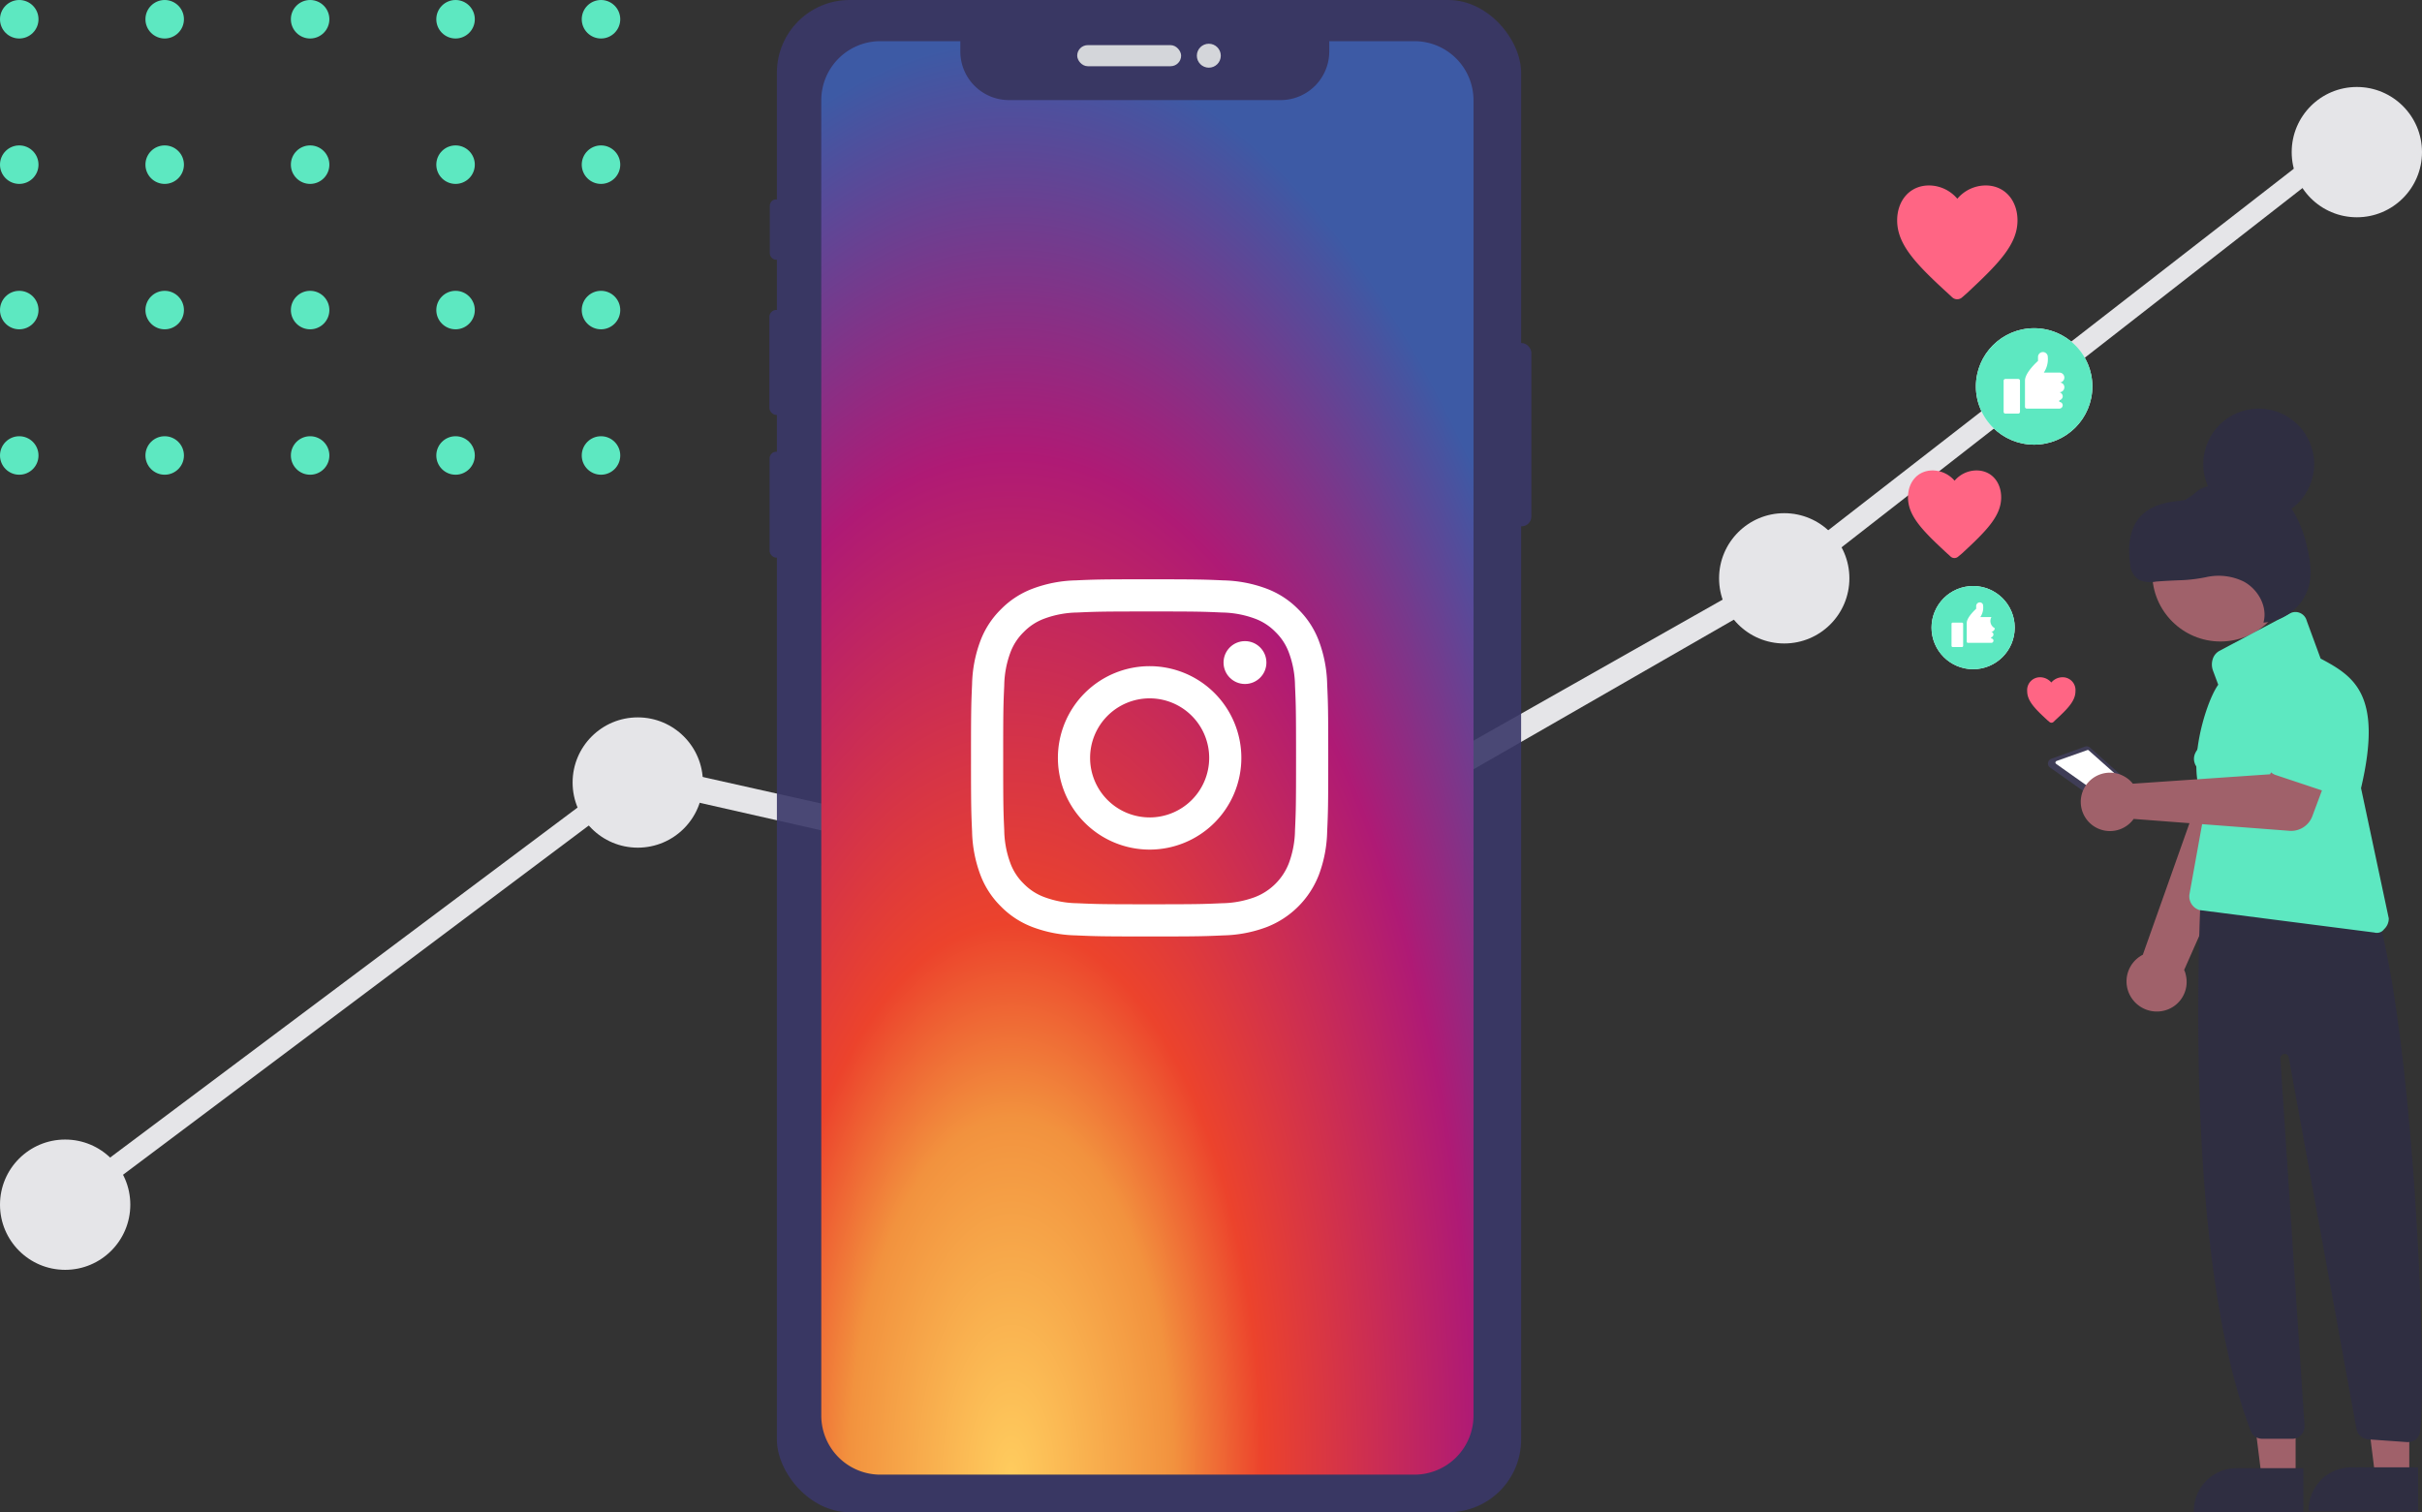 <?xml version="1.0" encoding="utf-8"?>
<svg xmlns="http://www.w3.org/2000/svg" xmlns:xlink="http://www.w3.org/1999/xlink" width="566.209" height="353.598" viewBox="0 0 566.209 353.598">
  <rect x="0" y="0" width="566.209" height="353.598" fill="#333333" stroke="none"/>
  <defs>
    <clipPath id="clip-path">
      <rect width="154.498" height="111" fill="none"/>
    </clipPath>
    <radialGradient id="radial-gradient" cx="0.291" cy="0.998" r="1.01" gradientTransform="translate(0.001)" gradientUnits="objectBoundingBox">
      <stop offset="0" stop-color="#ffcc5e"/>
      <stop offset="0.246" stop-color="#f2923e"/>
      <stop offset="0.379" stop-color="#ec432c"/>
      <stop offset="0.7" stop-color="#af1a75"/>
      <stop offset="0.93" stop-color="#534d9b"/>
      <stop offset="0.985" stop-color="#3d5aa5"/>
    </radialGradient>
  </defs>
  <g id="social_ads_instagram" transform="translate(240.244 -90.863)">
    <g id="Groupe_3786" data-name="Groupe 3786" transform="translate(-1598.644 -562.198)">
      <circle id="Ellipse_1908" data-name="Ellipse 1908" cx="15.232" cy="15.232" r="15.232" transform="translate(1358.4 919.514)" fill="#e5e5e8"/>
      <circle id="Ellipse_1909" data-name="Ellipse 1909" cx="15.232" cy="15.232" r="15.232" transform="translate(1492.262 820.8)" fill="#e5e5e8"/>
      <circle id="Ellipse_1910" data-name="Ellipse 1910" cx="15.232" cy="15.232" r="15.232" transform="translate(1624.198 881.334) rotate(-80.782)" fill="#e5e5e8"/>
      <circle id="Ellipse_1911" data-name="Ellipse 1911" cx="15.232" cy="15.232" r="15.232" transform="translate(1760.282 773.055)" fill="#e5e5e8"/>
      <circle id="Ellipse_1912" data-name="Ellipse 1912" cx="15.232" cy="15.232" r="15.232" transform="translate(1894.146 673.4)" fill="#e5e5e8"/>
      <path id="Tracé_13404" data-name="Tracé 13404" d="M435.878,272.514,301.428,242.043l-132.4,99.3-2.929-4.1,135.328-101.35L435,265.777,567.984,190.49h.293L702.433,86.3l1.757,4.687-133.278,103.9Z" transform="translate(1206.066 595.452)" fill="#e5e5e8"/>
    </g>
    <g id="Grille_de_répétition_39" data-name="Grille de répétition 39" transform="translate(-240.244 90.864)" clip-path="url(#clip-path)">
      <g transform="translate(-655 -193)">
        <circle id="Ellipse_8" data-name="Ellipse 8" cx="4.5" cy="4.5" r="4.5" transform="translate(655 193)" fill="#5de8c1"/>
      </g>
      <g transform="translate(-621 -193)">
        <circle id="Ellipse_8-2" data-name="Ellipse 8" cx="4.5" cy="4.5" r="4.5" transform="translate(655 193)" fill="#5de8c1"/>
      </g>
      <g transform="translate(-587 -193)">
        <circle id="Ellipse_8-3" data-name="Ellipse 8" cx="4.5" cy="4.5" r="4.5" transform="translate(655 193)" fill="#5de8c1"/>
      </g>
      <g transform="translate(-553 -193)">
        <circle id="Ellipse_8-4" data-name="Ellipse 8" cx="4.5" cy="4.5" r="4.5" transform="translate(655 193)" fill="#5de8c1"/>
      </g>
      <g transform="translate(-519 -193)">
        <circle id="Ellipse_8-5" data-name="Ellipse 8" cx="4.5" cy="4.5" r="4.5" transform="translate(655 193)" fill="#5de8c1"/>
      </g>
      <g transform="translate(-655 -159)">
        <circle id="Ellipse_8-6" data-name="Ellipse 8" cx="4.5" cy="4.5" r="4.5" transform="translate(655 193)" fill="#5de8c1"/>
      </g>
      <g transform="translate(-621 -159)">
        <circle id="Ellipse_8-7" data-name="Ellipse 8" cx="4.5" cy="4.5" r="4.5" transform="translate(655 193)" fill="#5de8c1"/>
      </g>
      <g transform="translate(-587 -159)">
        <circle id="Ellipse_8-8" data-name="Ellipse 8" cx="4.5" cy="4.5" r="4.5" transform="translate(655 193)" fill="#5de8c1"/>
      </g>
      <g transform="translate(-553 -159)">
        <circle id="Ellipse_8-9" data-name="Ellipse 8" cx="4.5" cy="4.5" r="4.5" transform="translate(655 193)" fill="#5de8c1"/>
      </g>
      <g transform="translate(-519 -159)">
        <circle id="Ellipse_8-10" data-name="Ellipse 8" cx="4.5" cy="4.5" r="4.5" transform="translate(655 193)" fill="#5de8c1"/>
      </g>
      <g transform="translate(-655 -125)">
        <circle id="Ellipse_8-11" data-name="Ellipse 8" cx="4.5" cy="4.5" r="4.5" transform="translate(655 193)" fill="#5de8c1"/>
      </g>
      <g transform="translate(-621 -125)">
        <circle id="Ellipse_8-12" data-name="Ellipse 8" cx="4.5" cy="4.5" r="4.5" transform="translate(655 193)" fill="#5de8c1"/>
      </g>
      <g transform="translate(-587 -125)">
        <circle id="Ellipse_8-13" data-name="Ellipse 8" cx="4.5" cy="4.5" r="4.5" transform="translate(655 193)" fill="#5de8c1"/>
      </g>
      <g transform="translate(-553 -125)">
        <circle id="Ellipse_8-14" data-name="Ellipse 8" cx="4.5" cy="4.5" r="4.5" transform="translate(655 193)" fill="#5de8c1"/>
      </g>
      <g transform="translate(-519 -125)">
        <circle id="Ellipse_8-15" data-name="Ellipse 8" cx="4.5" cy="4.5" r="4.5" transform="translate(655 193)" fill="#5de8c1"/>
      </g>
      <g transform="translate(-655 -91)">
        <circle id="Ellipse_8-16" data-name="Ellipse 8" cx="4.5" cy="4.5" r="4.5" transform="translate(655 193)" fill="#5de8c1"/>
      </g>
      <g transform="translate(-621 -91)">
        <circle id="Ellipse_8-17" data-name="Ellipse 8" cx="4.5" cy="4.5" r="4.5" transform="translate(655 193)" fill="#5de8c1"/>
      </g>
      <g transform="translate(-587 -91)">
        <circle id="Ellipse_8-18" data-name="Ellipse 8" cx="4.5" cy="4.5" r="4.5" transform="translate(655 193)" fill="#5de8c1"/>
      </g>
      <g transform="translate(-553 -91)">
        <circle id="Ellipse_8-19" data-name="Ellipse 8" cx="4.5" cy="4.5" r="4.5" transform="translate(655 193)" fill="#5de8c1"/>
      </g>
      <g transform="translate(-519 -91)">
        <circle id="Ellipse_8-20" data-name="Ellipse 8" cx="4.5" cy="4.5" r="4.5" transform="translate(655 193)" fill="#5de8c1"/>
      </g>
    </g>
    <g id="Groupe_1957" data-name="Groupe 1957" transform="translate(-40.637 -503.062)">
      <g id="pc_screen" data-name="pc screen" transform="translate(-240.244 593.925)">
        <g id="Groupe_1541" data-name="Groupe 1541" transform="translate(0 0)">
          <g id="Groupe_3166" data-name="Groupe 3166">
            <g id="undraw_social_dashboard_k3pt" transform="translate(0 0)">
              <g id="Groupe_3296" data-name="Groupe 3296" transform="translate(220.497 0)" opacity="0.9">
                <rect id="Rectangle_2381" data-name="Rectangle 2381" width="5.201" height="42.862" rx="2.29" transform="translate(172.939 80.206)" fill="#3a3768"/>
                <rect id="Rectangle_2382" data-name="Rectangle 2382" width="2.917" height="14.111" rx="1.459" transform="translate(0.106 46.631)" fill="#3a3768"/>
                <rect id="Rectangle_2383" data-name="Rectangle 2383" width="3.287" height="24.56" rx="1.644" transform="translate(0 72.464)" fill="#3a3768"/>
                <rect id="Rectangle_2384" data-name="Rectangle 2384" width="3.129" height="24.771" rx="1.564" transform="translate(0.053 105.617)" fill="#3a3768"/>
                <rect id="Rectangle_2385" data-name="Rectangle 2385" width="173.984" height="353.598" rx="17" transform="translate(1.761 0)" fill="#3a3768"/>
                <rect id="Rectangle_2386" data-name="Rectangle 2386" width="24.296" height="4.931" rx="2.465" transform="translate(71.965 10.554)" fill="#e6e8ec"/>
                <circle id="Ellipse_1292" data-name="Ellipse 1292" cx="2.8" cy="2.8" r="2.8" transform="translate(99.935 10.225)" fill="#e6e8ec"/>
              </g>
              <path id="Tracé_10315" data-name="Tracé 10315" d="M625.443,176.84h-19.9v2.4a11.376,11.376,0,0,1-11.376,11.376h-63.5a11.376,11.376,0,0,1-11.376-11.376v-2.4H500.6a13.812,13.812,0,0,0-13.812,13.818V498.2A13.812,13.812,0,0,0,500.6,512.018H625.443A13.818,13.818,0,0,0,639.261,498.2V190.658a13.818,13.818,0,0,0-13.818-13.818Z" transform="translate(-254.153 -167.213)" fill="url(#radial-gradient)"/>
              <g id="Groupe_3792" data-name="Groupe 3792" transform="translate(228.829 109.814)">
                <g id="Groupe_3793" data-name="Groupe 3793" transform="translate(34.729 21.561)">
                  <path id="Tracé_16497" data-name="Tracé 16497" d="M45.836,11.6c11.15,0,12.47.042,16.873.243a23.113,23.113,0,0,1,7.754,1.438,12.94,12.94,0,0,1,4.8,3.124,12.941,12.941,0,0,1,3.124,4.8,23.111,23.111,0,0,1,1.438,7.754c.2,4.4.243,5.724.243,16.874s-.042,12.47-.243,16.873a23.113,23.113,0,0,1-1.438,7.754,13.829,13.829,0,0,1-7.925,7.925,23.113,23.113,0,0,1-7.754,1.438c-4.4.2-5.723.243-16.873.243s-12.471-.042-16.873-.243a23.112,23.112,0,0,1-7.754-1.438,12.941,12.941,0,0,1-4.8-3.124,12.939,12.939,0,0,1-3.124-4.8,23.112,23.112,0,0,1-1.438-7.754c-.2-4.4-.243-5.724-.243-16.874s.042-12.47.243-16.873a23.112,23.112,0,0,1,1.438-7.754,12.941,12.941,0,0,1,3.124-4.8,12.941,12.941,0,0,1,4.8-3.124,23.111,23.111,0,0,1,7.754-1.438c4.4-.2,5.724-.243,16.874-.243m0-7.524c-11.341,0-12.763.048-17.216.251A30.65,30.65,0,0,0,18.484,6.271a20.468,20.468,0,0,0-7.4,4.816,20.468,20.468,0,0,0-4.816,7.4A30.65,30.65,0,0,0,4.33,28.62c-.2,4.454-.251,5.876-.251,17.216S4.127,58.6,4.33,63.052A30.65,30.65,0,0,0,6.271,73.189a20.47,20.47,0,0,0,4.816,7.4,20.468,20.468,0,0,0,7.4,4.816A30.65,30.65,0,0,0,28.62,87.342c4.454.2,5.876.251,17.216.251s12.763-.048,17.216-.251A30.65,30.65,0,0,0,73.189,85.4,21.353,21.353,0,0,0,85.4,73.189a30.65,30.65,0,0,0,1.941-10.136c.2-4.454.251-5.876.251-17.216s-.048-12.763-.251-17.216A30.65,30.65,0,0,0,85.4,18.484a20.468,20.468,0,0,0-4.816-7.4,20.468,20.468,0,0,0-7.4-4.816A30.65,30.65,0,0,0,63.052,4.33c-4.454-.2-5.876-.251-17.216-.251Z" fill="#fff"/>
                  <path id="Tracé_16498" data-name="Tracé 16498" d="M148.078,126.635a21.443,21.443,0,1,0,21.443,21.443A21.443,21.443,0,0,0,148.078,126.635Zm0,35.362A13.919,13.919,0,1,1,162,148.078,13.919,13.919,0,0,1,148.078,162Z" transform="translate(-102.242 -102.242)" fill="#fff"/>
                  <circle id="Ellipse_2559" data-name="Ellipse 2559" cx="5.011" cy="5.011" r="5.011" transform="translate(63.115 18.535)" fill="#fff"/>
                </g>
              </g>
            </g>
          </g>
        </g>
      </g>
    </g>
    <g id="Groupe_3785" data-name="Groupe 3785" transform="translate(-1316.237 -2229.006)">
      <ellipse id="Ellipse_2178" data-name="Ellipse 2178" cx="9.723" cy="9.723" rx="9.723" ry="9.723" transform="translate(1527.544 2456.898)" fill="#fff"/>
      <path id="Tracé_15155" data-name="Tracé 15155" d="M225.623,144.4a9.723,9.723,0,1,0,9.723,9.723,9.71,9.71,0,0,0-9.723-9.723Zm-2.334,14a.279.279,0,0,1-.259.259h-2.2a.279.279,0,0,1-.259-.259v-5.186a.279.279,0,0,1,.259-.259h2.2a.279.279,0,0,1,.259.259h0Zm7.39-4.149a.858.858,0,0,1-.843.843h0a.656.656,0,0,1,.519.778.7.7,0,0,1-.519.519v.259a.519.519,0,1,1,0,1.037h-5.445a.279.279,0,0,1-.259-.259v-4.408c0-1.361,2.2-3.306,2.2-3.306v-.648a.858.858,0,0,1,.843-.843.77.77,0,0,1,.778.648v.065a3.991,3.991,0,0,1-.648,2.722H229.9a1.878,1.878,0,0,0,.778,2.593Z" transform="translate(1311.644 2312.498)" fill="#5de8c1"/>
      <ellipse id="Ellipse_2179" data-name="Ellipse 2179" cx="13.612" cy="13.612" rx="13.612" ry="13.612" transform="translate(1537.915 2396.614)" fill="#fff"/>
      <path id="Tracé_15156" data-name="Tracé 15156" d="M245.512,51.4a13.612,13.612,0,1,0,13.612,13.612h0A13.611,13.611,0,0,0,245.512,51.4Zm-3.306,19.576a.418.418,0,0,1-.389.389h-3.047a.418.418,0,0,1-.389-.389V63.651a.418.418,0,0,1,.389-.389h3.047a.418.418,0,0,1,.389.389Zm10.371-5.769a1.162,1.162,0,0,1-1.167,1.167h0a1,1,0,0,1,.778,1.1,1.054,1.054,0,0,1-.778.778v.389a.778.778,0,0,1,0,1.556h-7.649a.418.418,0,0,1-.389-.389V63.651c0-1.945,3.047-4.6,3.047-4.6v-.907a1.147,1.147,0,0,1,2.269-.259v.065a5.684,5.684,0,0,1-.908,3.824h3.63a1.167,1.167,0,0,1,0,2.334,1.072,1.072,0,0,1,1.167,1.1Z" transform="translate(1306.015 2345.214)" fill="#5de8c1"/>
      <path id="Tracé_15157" data-name="Tracé 15157" d="M294.894,258.938a6.9,6.9,0,0,0,5.186-8.362,4.119,4.119,0,0,0-.389-1.167l25.669-58.015L310.645,187.7l-20.613,58.145a6.99,6.99,0,0,0-3.047,9.4,7.09,7.09,0,0,0,7.908,3.695Z" transform="translate(1286.905 2297.266)" fill="#a0616a"/>
      <path id="Tracé_15158" data-name="Tracé 15158" d="M326.595,205.526l-14.261-6.677a3.13,3.13,0,0,1-1.491-4.149l.194-.389,8.686-13.094a8.67,8.67,0,0,1,15.687,7.39l-4.473,15.038a3.115,3.115,0,0,1-3.889,2.074,3.161,3.161,0,0,1-.454-.194Z" transform="translate(1278.346 2301.284)" fill="#5de8c1"/>
      <path id="Tracé_15159" data-name="Tracé 15159" d="M258.419,207.2l15.751,11.149a1.074,1.074,0,0,0,1.361,0l4.278-3.176a1.151,1.151,0,0,0,.259-1.621l-.194-.194-12.122-10.825a1.283,1.283,0,0,0-1.167-.259l-7.908,2.852a1.226,1.226,0,0,0-.713,1.556,1.748,1.748,0,0,0,.454.519Z" transform="translate(1296.867 2292.157)" fill="#3f3d56"/>
      <path id="Tracé_15160" data-name="Tracé 15160" d="M260.785,206.818l14.2,10.047a.392.392,0,0,0,.519,0l3.824-2.852a.41.41,0,0,0,.065-.583h0l-.065-.065-10.955-9.723a.305.305,0,0,0-.389-.065l-7.13,2.528a.441.441,0,0,0-.259.519l.194.194Z" transform="translate(1295.928 2291.695)" fill="#fff"/>
      <path id="Tracé_15161" data-name="Tracé 15161" d="M340.833,449.66h-7.908L329.1,419h11.733Z" transform="translate(1271.821 2215.896)" fill="#a0616a"/>
      <path id="Tracé_15162" data-name="Tracé 15162" d="M336.5,472.607H310.9v-.324a9.987,9.987,0,0,1,9.982-9.982H336.5Z" transform="translate(1277.964 2200.86)" fill="#2f2e41"/>
      <path id="Tracé_15163" data-name="Tracé 15163" d="M381.833,449.66h-7.908L370.1,419h11.733Z" transform="translate(1257.397 2215.896)" fill="#a0616a"/>
      <path id="Tracé_15164" data-name="Tracé 15164" d="M377.5,472.607H351.9v-.324a9.987,9.987,0,0,1,9.982-9.982H377.5Z" transform="translate(1263.8 2200.664)" fill="#2f2e41"/>
      <path id="Tracé_15165" data-name="Tracé 15165" d="M361.1,377.319h-.194l-9.14-.648a3.045,3.045,0,0,1-2.658-2.269l-15.881-87.12a.966.966,0,0,0-1.167-.713,1.051,1.051,0,0,0-.778,1.037l5.639,85.823a2.9,2.9,0,0,1-2.658,3.111h-7.2a2.865,2.865,0,0,1-2.723-1.88c-17.5-45.828-11.149-135.606-11.084-136.513l.648-.648h0l34.874,6.028.065.065c11.927,8.751,17.048,111.168,15.168,130.679a3.629,3.629,0,0,1-.843,2.269A3.41,3.41,0,0,1,361.1,377.319Z" transform="translate(1277.807 2279.747)" fill="#2f2e41"/>
      <ellipse id="Ellipse_2180" data-name="Ellipse 2180" cx="15.946" cy="15.946" rx="15.946" ry="15.946" transform="translate(1579.141 2437.971)" fill="#a0616a"/>
      <path id="Tracé_15166" data-name="Tracé 15166" d="M352.648,228.775a1.1,1.1,0,0,1-.454-.065l-40.9-5.251a3.346,3.346,0,0,1-2.4-3.63l3.889-21.585c-5.186-6.482-.259-23.206,2.852-27.484l-1.232-3.306a4.148,4.148,0,0,1-.065-2.658,3.312,3.312,0,0,1,1.556-1.945l16.594-8.816a2.719,2.719,0,0,1,3.824,1.75l3.241,8.816h-.065c7.779,4.149,14.714,8.3,9.529,30.336L355.5,225.4a3.384,3.384,0,0,1-1.1,2.528A2.012,2.012,0,0,1,352.648,228.775Z" transform="translate(1278.933 2309.214)" fill="#5de8c1"/>
      <path id="Tracé_15167" data-name="Tracé 15167" d="M281.181,209.927a7.773,7.773,0,0,1,.713.778l32.086-2.2,3.435-7,11.279,3.824-4.862,13.029a5.289,5.289,0,0,1-5.251,3.371l-36.494-2.787a6.827,6.827,0,1,1-1.556-9.529,4.539,4.539,0,0,1,.648.519Z" transform="translate(1292.71 2292.41)" fill="#a0616a"/>
      <path id="Tracé_15168" data-name="Tracé 15168" d="M336.984,198.521a3.075,3.075,0,0,1,.065-2.4l6.612-13.029a8.087,8.087,0,0,1,15.363,5.056L356.5,202.6a2.976,2.976,0,0,1-3.371,2.4.922.922,0,0,1-.389-.13l-14-4.667A3.187,3.187,0,0,1,336.984,198.521Z" transform="translate(1269.122 2300.836)" fill="#5de8c1"/>
      <path id="Tracé_15169" data-name="Tracé 15169" d="M256.558,187.736a.7.7,0,0,1-.972,0l-.389-.324c-3.047-2.787-4.8-4.6-4.8-6.871a3,3,0,0,1,2.982-3.241,3.453,3.453,0,0,1,2.658,1.232A3.453,3.453,0,0,1,258.7,177.3a3,3,0,0,1,2.982,3.241c0,2.269-1.75,4.084-4.8,6.871Z" transform="translate(1299.507 2300.925)" fill="#ff6584"/>
      <path id="Tracé_15170" data-name="Tracé 15170" d="M219.2,122.795a1.33,1.33,0,0,1-1.88,0l-.713-.648c-5.834-5.38-9.2-8.816-9.2-13.159,0-3.565,2.269-6.288,5.769-6.288a6.863,6.863,0,0,1,5.121,2.4,6.759,6.759,0,0,1,5.121-2.4c3.5,0,5.769,2.722,5.769,6.288,0,4.343-3.371,7.779-9.2,13.159Z" transform="translate(1314.634 2327.168)" fill="#ff6584"/>
      <path id="Tracé_15171" data-name="Tracé 15171" d="M218.733,26.023a1.722,1.722,0,0,1-2.4,0l-.907-.843C207.843,18.244,203.5,13.707,203.5,8.067c0-4.6,2.917-8.167,7.454-8.167a8.7,8.7,0,0,1,6.612,3.111A8.7,8.7,0,0,1,224.178-.1c4.537,0,7.454,3.565,7.454,8.167,0,5.639-4.408,10.112-11.927,17.113Z" transform="translate(1316.006 2363.332)" fill="#ff6584"/>
      <ellipse id="Ellipse_2181" data-name="Ellipse 2181" cx="12.964" cy="12.964" rx="12.964" ry="12.964" transform="translate(1591.068 2415.413)" fill="#2f2e41"/>
      <path id="Tracé_15172" data-name="Tracé 15172" d="M293.41,130.4a6.713,6.713,0,0,1-3.76-.324,4.365,4.365,0,0,1-2.2-3.371c-2.4-16.076,11.214-14.714,12.835-15.427a17.8,17.8,0,0,0,2.852-2.074c2.139-1.491,4.862-1.556,7.454-1.621,3.047-.065,6.223-.13,9.075,1.1a13.537,13.537,0,0,1,6.028,5.575,27.22,27.22,0,0,1,2.982,7.714c.778,3.111,1.3,6.417.519,9.464a11.856,11.856,0,0,1-10.631,8.556c1.037-3.695-1.232-7.779-4.6-9.594a13.343,13.343,0,0,0-8.816-1.037,35.847,35.847,0,0,1-5.834.713C297.3,130.142,294.966,130.272,293.41,130.4Z" transform="translate(1286.574 2325.46)" fill="#2f2e41"/>
    </g>
  </g>
</svg>
